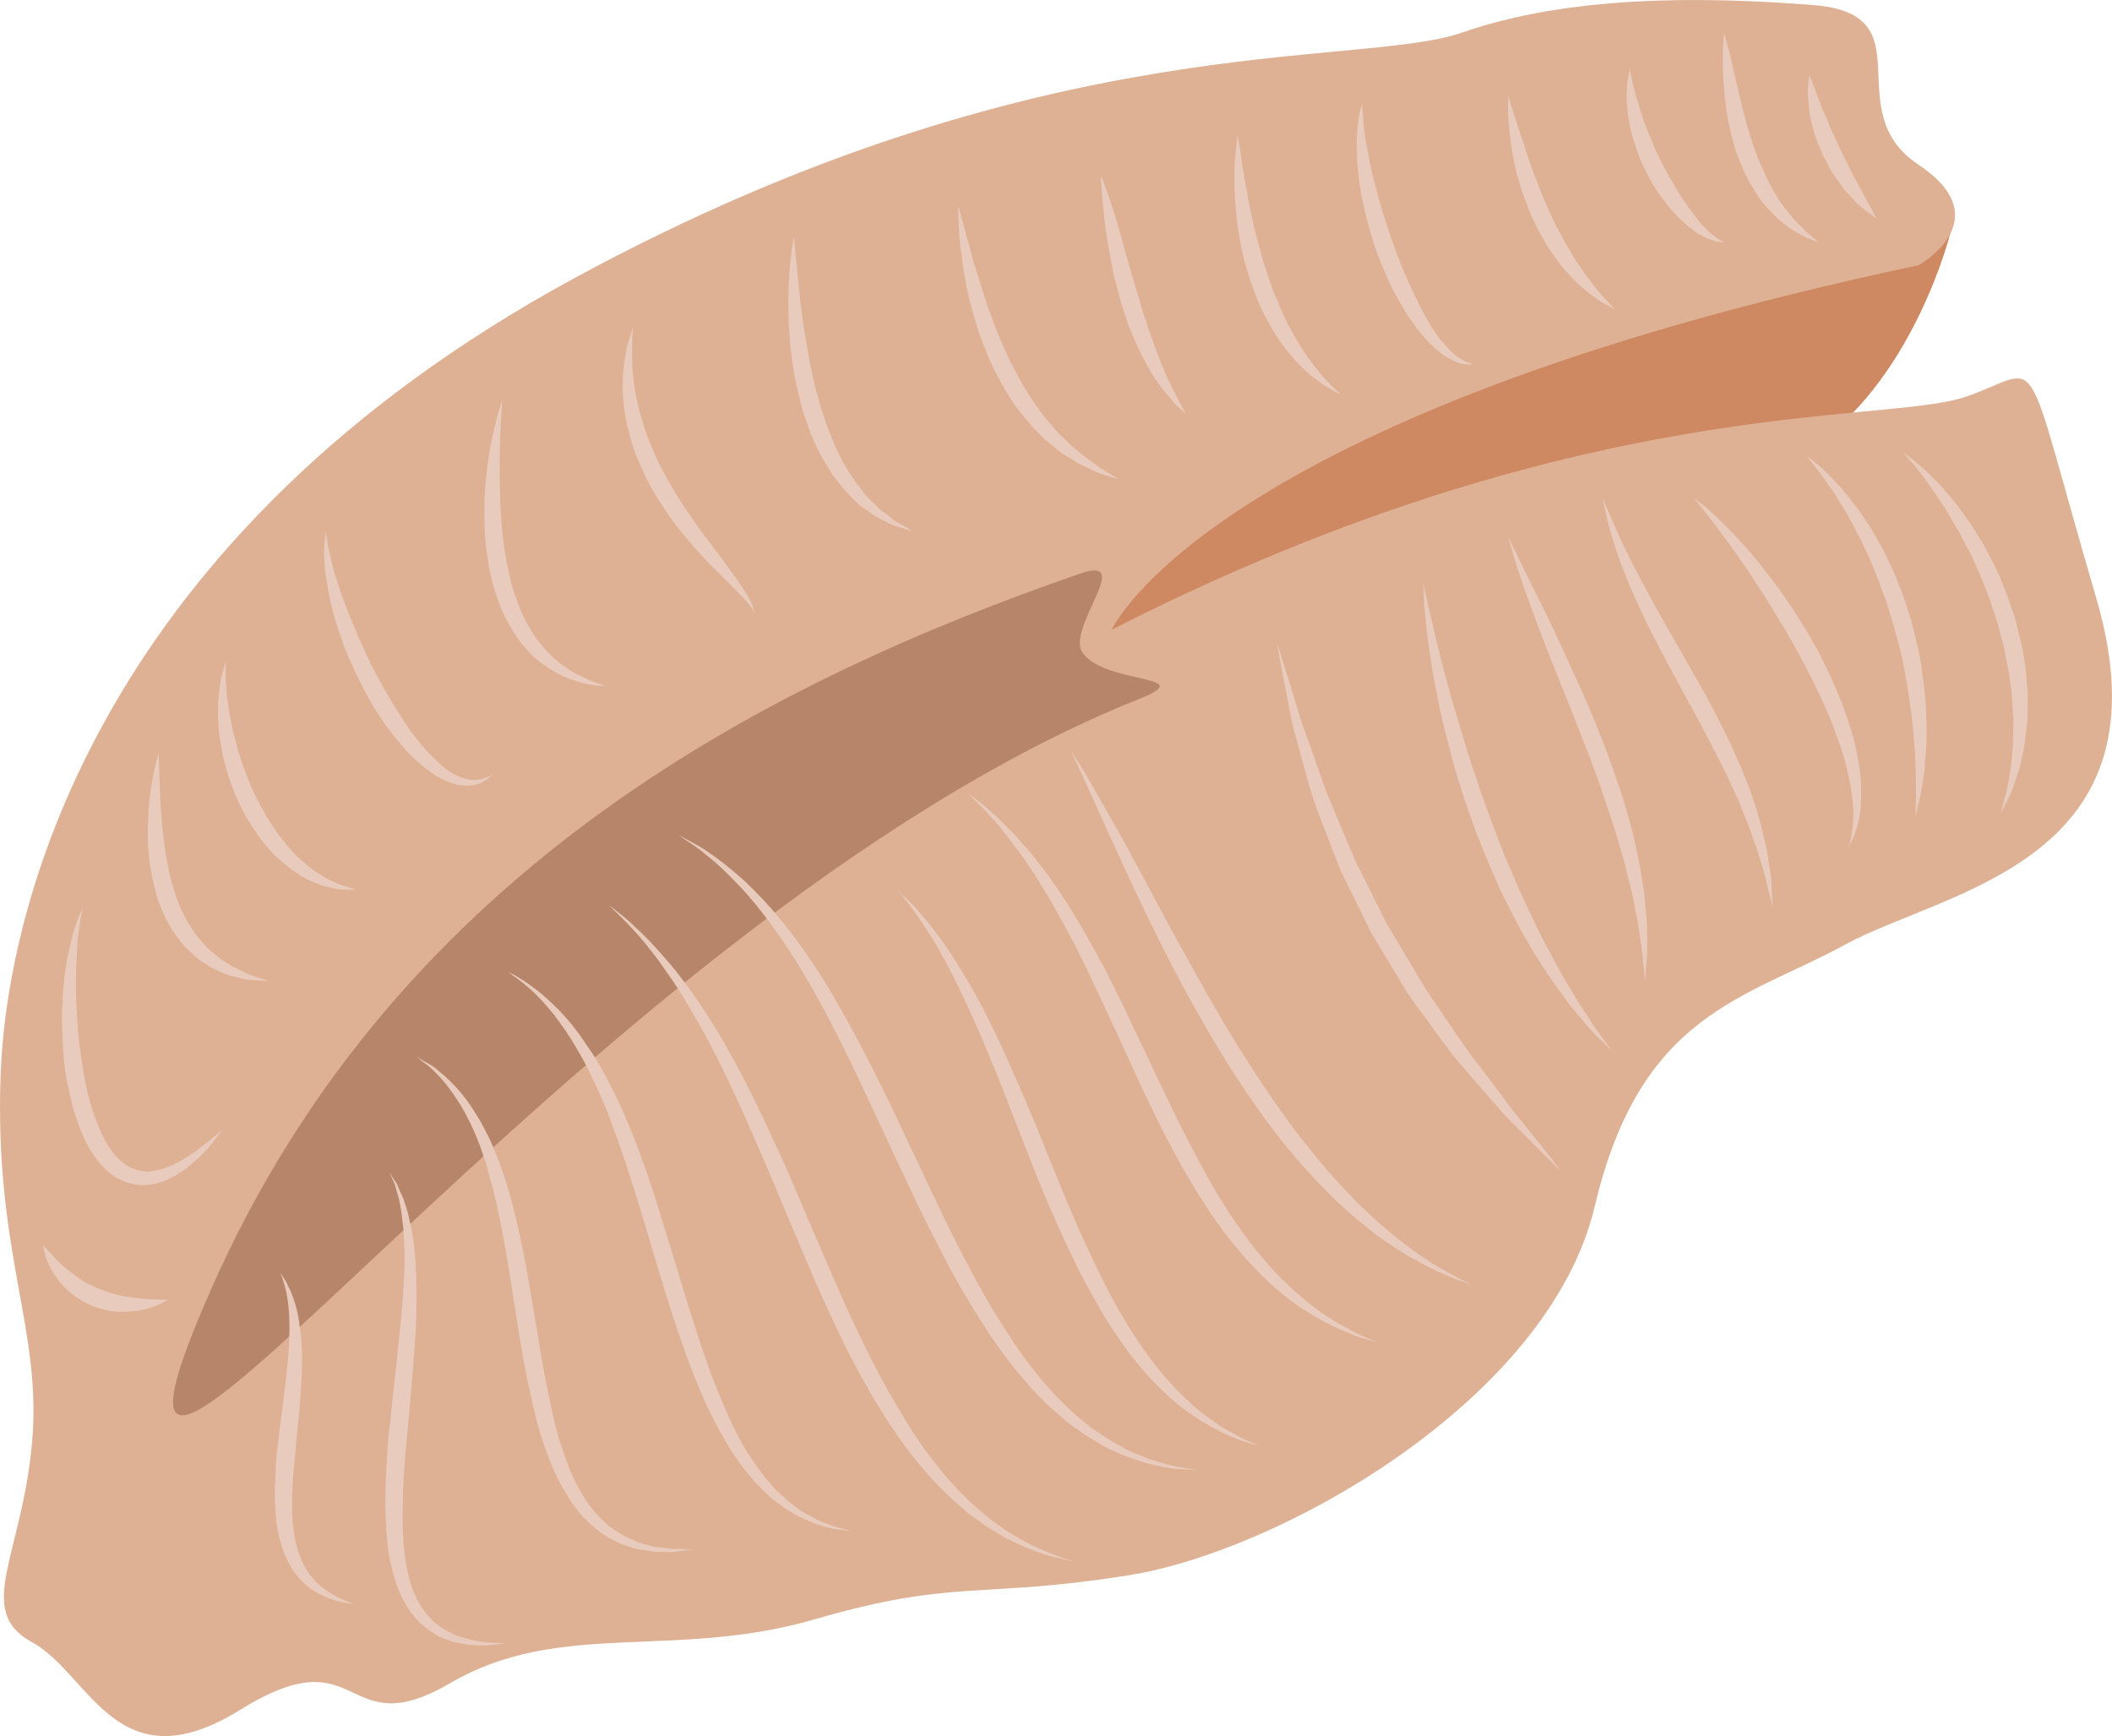 <?xml version="1.0" encoding="UTF-8" standalone="no"?>
<svg
   xmlns:dc="http://purl.org/dc/elements/1.1/"
   xmlns:cc="http://creativecommons.org/ns#"
   xmlns:rdf="http://www.w3.org/1999/02/22-rdf-syntax-ns#"
   xmlns:svg="http://www.w3.org/2000/svg"
   xmlns="http://www.w3.org/2000/svg"
   id="svg78"
   viewBox="0 0 5504.556 4524.933"
   style="clip-rule:evenodd;fill-rule:evenodd;image-rendering:optimizeQuality;shape-rendering:geometricPrecision;text-rendering:geometricPrecision"
   version="1.1"
   height="45.249mm"
   width="55.046mm"
   xml:space="preserve">
 <defs
   id="defs4">
  <style
   id="style2"
   type="text/css">
   <![CDATA[
    .fil2 {fill:#B78569;fill-rule:nonzero}
    .fil0 {fill:#CE8963;fill-rule:nonzero}
    .fil1 {fill:#DEB194;fill-rule:nonzero}
    .fil3 {fill:#E8CBBC;fill-rule:nonzero}
   ]]>
  </style>
 </defs>
 <g
   transform="translate(-7447.579,-13211.629)"
   id="Vrstva_x0020_1">
  <path
   style="fill:#ce8963;fill-rule:nonzero"
   id="path7"
   d="m 12531,13819 c 0,0 -91,365 -344,547 l -1688,666 c 0,0 -289,-96 -299,-119 -10,-24 164,-488 164,-488 l 793,-487 c 0,0 554,-119 586,-119 32,0 650,-55 650,-55 z"
   class="fil0" />
  <path
   style="fill:#deb194;fill-rule:nonzero"
   id="path9"
   d="m 10345,14853 c 0,0 249,-558 2103,-950 0,0 214,-119 0,-262 -214,-142 24,-392 -273,-416 -297,-24 -642,-24 -915,71 -274,96 -1094,-23 -2318,642 -1224,666 -1477,1614 -1493,2079 -16,464 109,661 82,955 -26,294 -151,438 0,520 152,83 221,376 543,176 322,-200 263,97 548,-70 285,-166 582,-59 950,-166 369,-107 428,-52 820,-115 392,-63 1093,-457 1212,-961 119,-505 392,-540 654,-683 261,-142 855,-214 653,-903 -202,-689 -130,-594 -344,-523 -214,71 -1010,-12 -2222,606 z"
   class="fil1" />
  <path
   style="fill:#b78569;fill-rule:nonzero"
   id="path11"
   d="m 10262,14707 c -777,269 -1775,752 -2266,1869 -491,1117 958,-961 2424,-1544 154,-62 -92,-36 -151,-119 -44,-63 139,-257 -7,-206 z"
   class="fil2" />
  <path
   style="fill:#e8cbbc;fill-rule:nonzero"
   id="path13"
   d="m 11624,14509 c 0,0 7,16 20,46 6,15 14,32 23,52 9,20 20,43 32,67 12,24 26,50 41,78 14,27 31,55 47,85 34,59 70,122 106,186 17,32 34,64 50,97 17,32 30,65 44,96 13,33 26,64 35,94 4,15 9,30 13,44 4,15 7,29 10,42 8,27 11,52 14,74 2,11 3,22 5,31 0,10 1,19 1,27 2,32 3,50 3,50 0,0 -4,-18 -12,-49 -2,-7 -4,-16 -6,-25 -2,-9 -5,-19 -8,-30 -7,-21 -13,-45 -23,-70 -4,-13 -9,-26 -14,-40 -5,-13 -11,-27 -17,-42 -10,-29 -26,-58 -39,-88 -30,-61 -63,-125 -98,-188 -17,-32 -35,-64 -52,-96 -17,-31 -33,-63 -49,-93 -15,-31 -30,-61 -42,-90 -6,-14 -13,-28 -18,-42 -6,-14 -11,-27 -16,-40 -10,-26 -18,-50 -24,-72 -7,-21 -12,-40 -15,-55 -7,-31 -11,-49 -11,-49 z"
   class="fil3" />
  <path
   style="fill:#e8cbbc;fill-rule:nonzero"
   id="path15"
   d="m 11862,14509 c 0,0 3,2 9,7 6,5 15,11 26,21 21,19 51,47 84,83 34,36 70,81 106,131 17,25 36,51 53,79 17,27 33,55 49,84 30,59 57,119 76,178 10,30 18,59 23,87 6,28 9,55 10,80 1,25 0,48 -2,68 -3,20 -7,38 -12,51 -4,14 -9,24 -13,31 -3,7 -5,11 -5,11 0,0 1,-4 3,-12 1,-3 2,-8 3,-13 1,-6 2,-12 3,-19 2,-14 3,-30 3,-50 -1,-19 -3,-41 -7,-64 -4,-23 -10,-49 -17,-75 -8,-26 -18,-53 -28,-81 -10,-28 -24,-56 -36,-84 -14,-29 -28,-57 -43,-85 -30,-57 -63,-112 -95,-163 -16,-25 -32,-50 -47,-73 -16,-23 -31,-44 -45,-64 -28,-39 -53,-71 -70,-93 -18,-23 -28,-35 -28,-35 z"
   class="fil3" />
  <path
   style="fill:#e8cbbc;fill-rule:nonzero"
   id="path17"
   d="m 12155,14398 c 0,0 12,10 34,28 11,9 23,21 36,35 7,8 14,15 22,23 7,9 14,18 22,27 7,10 16,20 23,30 8,11 15,23 23,34 16,23 29,49 44,76 13,28 28,56 38,86 13,30 22,61 32,92 8,31 16,63 22,94 6,31 9,63 13,93 3,30 4,60 5,88 0,27 0,54 -3,78 -1,12 -2,23 -2,34 -2,11 -3,22 -5,31 -3,20 -5,37 -9,51 -6,27 -10,42 -10,42 0,0 0,-16 1,-44 1,-13 0,-30 0,-50 0,-19 -1,-41 -2,-64 -1,-24 -4,-50 -6,-77 -2,-26 -7,-55 -11,-84 -4,-29 -10,-59 -16,-89 -6,-30 -15,-60 -23,-90 -9,-30 -17,-60 -29,-89 -10,-29 -21,-57 -33,-84 -6,-13 -12,-26 -18,-39 -6,-13 -12,-25 -19,-37 -13,-24 -24,-46 -37,-66 -7,-10 -13,-20 -18,-29 -6,-9 -12,-17 -18,-25 -10,-16 -20,-30 -29,-40 -17,-22 -27,-35 -27,-35 z"
   class="fil3" />
  <path
   style="fill:#e8cbbc;fill-rule:nonzero"
   id="path19"
   d="m 12408,14390 c 0,0 13,10 35,28 11,9 24,20 38,35 7,7 15,14 23,22 7,9 15,18 23,27 16,18 32,40 48,63 17,23 32,49 48,76 13,27 30,55 41,85 13,30 23,62 34,93 5,16 8,32 12,48 5,16 8,32 11,48 2,17 6,32 7,48 1,16 2,32 4,48 1,15 0,30 0,45 0,15 1,30 -2,44 -2,28 -5,55 -11,79 -3,12 -5,24 -8,35 -3,11 -7,21 -10,30 -6,19 -12,36 -19,49 -13,25 -20,40 -20,40 0,0 4,-16 11,-44 5,-13 7,-30 11,-49 1,-10 3,-20 5,-31 1,-10 2,-22 3,-34 3,-23 2,-49 3,-76 1,-14 -1,-28 -2,-42 -1,-14 -1,-29 -3,-43 -2,-15 -4,-30 -6,-45 -2,-15 -6,-30 -9,-45 -2,-15 -5,-31 -10,-46 -4,-15 -8,-30 -12,-45 -10,-30 -19,-61 -31,-89 -11,-29 -24,-57 -36,-84 -7,-14 -14,-26 -21,-39 -6,-13 -12,-25 -20,-37 -14,-23 -26,-46 -40,-66 -7,-10 -13,-19 -19,-28 -6,-9 -13,-17 -18,-25 -12,-16 -22,-30 -31,-41 -19,-21 -29,-34 -29,-34 z"
   class="fil3" />
  <path
   style="fill:#e8cbbc;fill-rule:nonzero"
   id="path21"
   d="m 11379,14612 c 0,0 8,17 23,47 15,30 35,73 61,124 25,51 54,111 83,177 15,32 31,66 45,101 15,34 29,70 43,106 13,36 26,72 38,108 12,36 21,72 31,107 8,35 16,69 21,102 6,33 11,64 12,92 2,15 3,29 4,42 0,13 0,25 1,37 0,24 0,44 -2,61 -2,33 -4,52 -4,52 0,0 -2,-19 -5,-52 -1,-17 -4,-37 -8,-59 -1,-12 -3,-24 -5,-37 -2,-12 -5,-26 -8,-40 -4,-28 -12,-57 -20,-89 -7,-31 -17,-64 -27,-98 -10,-34 -22,-68 -34,-104 -11,-35 -25,-70 -38,-106 -14,-35 -27,-70 -41,-105 -14,-35 -28,-69 -41,-102 -27,-66 -51,-129 -70,-182 -20,-54 -35,-100 -45,-132 -9,-32 -14,-50 -14,-50 z"
   class="fil3" />
  <path
   style="fill:#e8cbbc;fill-rule:nonzero"
   id="path23"
   d="m 11157,14730 c 0,0 4,21 12,57 4,17 10,39 15,64 6,24 13,52 20,82 8,30 17,63 26,97 10,34 21,70 32,107 11,38 24,76 37,114 12,39 27,77 41,116 15,39 29,77 46,114 8,19 16,38 24,56 8,18 17,36 25,53 16,35 33,69 50,100 17,31 32,61 48,87 16,27 31,52 45,72 14,21 25,40 37,55 21,29 33,46 33,46 0,0 -15,-14 -41,-40 -13,-13 -27,-30 -44,-50 -8,-10 -17,-20 -26,-31 -8,-12 -17,-24 -26,-37 -20,-25 -38,-54 -57,-84 -19,-31 -39,-64 -57,-99 -18,-35 -37,-71 -53,-109 -17,-38 -32,-77 -48,-116 -14,-40 -29,-79 -41,-119 -13,-39 -23,-78 -33,-116 -10,-38 -19,-75 -26,-111 -7,-35 -14,-68 -18,-99 -5,-31 -9,-60 -12,-85 -3,-26 -5,-48 -6,-66 -2,-37 -3,-58 -3,-58 z"
   class="fil3" />
  <path
   style="fill:#e8cbbc;fill-rule:nonzero"
   id="path25"
   d="m 10776,14889 c 0,0 8,23 21,65 7,21 14,46 23,75 9,29 18,62 31,96 13,35 26,73 40,113 13,40 32,80 49,123 9,21 18,43 27,64 5,11 10,22 14,33 6,11 11,22 17,33 21,43 43,86 65,130 25,42 50,85 75,126 23,42 52,81 77,119 27,38 50,76 77,109 26,34 50,66 72,95 21,31 43,56 62,80 19,23 35,44 49,61 27,34 42,54 42,54 0,0 -18,-17 -49,-48 -15,-15 -34,-34 -55,-55 -21,-22 -47,-45 -70,-74 -25,-28 -51,-59 -79,-91 -29,-32 -55,-69 -83,-107 -13,-19 -27,-38 -42,-57 -7,-10 -14,-20 -21,-30 -6,-10 -13,-21 -19,-31 -25,-42 -51,-85 -77,-128 -22,-45 -44,-90 -66,-134 -5,-11 -11,-22 -16,-33 -4,-11 -9,-23 -13,-34 -9,-23 -17,-45 -26,-67 -17,-43 -33,-86 -44,-127 -12,-42 -22,-81 -32,-117 -11,-36 -16,-69 -22,-99 -6,-30 -11,-56 -15,-77 -8,-43 -12,-67 -12,-67 z"
   class="fil3" />
  <path
   style="fill:#e8cbbc;fill-rule:nonzero"
   id="path27"
   d="m 10238,15166 c 0,0 3,6 10,17 7,11 18,27 30,48 24,43 60,103 100,176 39,73 86,159 135,251 25,45 52,92 78,140 27,47 55,95 84,142 29,46 59,93 90,137 31,45 62,88 95,128 32,41 65,78 97,112 16,17 32,34 49,49 16,16 32,30 47,43 63,54 120,93 163,116 21,12 38,21 50,27 11,5 18,9 18,9 0,0 -7,-3 -19,-7 -13,-5 -31,-10 -53,-21 -23,-9 -49,-23 -79,-39 -30,-17 -63,-38 -97,-63 -34,-26 -69,-55 -104,-88 -35,-34 -71,-71 -105,-111 -69,-80 -133,-173 -192,-268 -58,-95 -112,-193 -159,-287 -47,-93 -88,-182 -123,-258 -34,-76 -63,-139 -83,-183 -21,-45 -32,-70 -32,-70 z"
   class="fil3" />
  <path
   style="fill:#e8cbbc;fill-rule:nonzero"
   id="path29"
   d="m 9968,15277 c 0,0 6,4 17,13 10,8 26,19 45,37 19,16 40,38 65,63 11,14 24,28 37,42 12,16 25,32 38,49 26,35 53,74 78,116 26,43 51,88 77,136 24,48 50,98 73,149 24,50 49,102 73,154 25,51 49,103 75,152 26,50 51,98 79,143 27,46 57,88 86,126 15,19 30,37 45,54 15,17 30,33 46,47 14,16 31,27 45,41 15,12 30,22 43,33 29,19 54,35 77,46 22,12 40,19 52,25 12,5 19,8 19,8 0,0 -7,-2 -20,-6 -13,-4 -32,-8 -55,-19 -24,-9 -51,-22 -82,-39 -15,-10 -32,-19 -48,-30 -16,-12 -33,-24 -50,-38 -33,-28 -67,-62 -100,-100 -32,-38 -64,-79 -93,-125 -30,-46 -59,-94 -85,-144 -27,-50 -52,-102 -77,-154 -48,-104 -95,-208 -141,-304 -23,-48 -46,-94 -70,-137 -23,-43 -47,-82 -69,-118 -12,-18 -23,-35 -34,-51 -12,-15 -23,-30 -33,-44 -21,-27 -40,-51 -58,-69 -16,-18 -31,-32 -40,-41 -10,-10 -15,-15 -15,-15 z"
   class="fil3" />
  <path
   style="fill:#e8cbbc;fill-rule:nonzero"
   id="path31"
   d="m 9786,15531 c 0,0 5,4 14,14 10,9 24,21 40,40 16,18 35,41 55,68 20,28 42,60 63,96 22,36 44,75 65,118 22,43 43,89 64,137 21,47 42,97 63,147 20,51 41,102 62,153 42,102 87,202 135,293 25,45 50,87 77,126 27,38 54,73 82,102 14,16 28,29 42,41 13,14 27,24 40,34 27,20 51,37 73,47 20,13 38,20 50,25 12,6 18,8 18,8 0,0 -7,-2 -19,-5 -13,-4 -31,-9 -53,-19 -23,-9 -50,-23 -79,-41 -29,-18 -61,-41 -91,-70 -32,-28 -62,-63 -92,-101 -29,-39 -58,-81 -84,-127 -26,-45 -52,-93 -75,-143 -24,-50 -46,-101 -68,-152 -42,-103 -81,-206 -119,-302 -20,-48 -38,-94 -58,-138 -19,-43 -38,-83 -56,-120 -19,-37 -37,-70 -54,-99 -18,-28 -34,-53 -48,-72 -14,-20 -26,-35 -34,-45 -9,-10 -13,-15 -13,-15 z"
   class="fil3" />
  <path
   style="fill:#e8cbbc;fill-rule:nonzero"
   id="path33"
   d="m 7663,15578 c 0,0 -1,4 -2,12 -2,7 -4,18 -6,32 -2,14 -4,31 -6,50 -1,20 -2,42 -3,66 -1,24 -1,50 0,77 1,28 3,56 5,86 3,30 7,60 12,91 4,31 11,61 19,92 9,30 19,59 32,86 13,26 29,51 49,68 19,17 42,26 66,27 12,1 24,-3 36,-5 11,-4 22,-7 33,-12 21,-10 39,-22 55,-32 15,-12 29,-22 40,-31 22,-18 34,-29 34,-29 0,0 -9,13 -27,36 -9,11 -21,24 -35,38 -8,7 -16,14 -25,21 -8,8 -19,14 -29,21 -11,7 -24,12 -36,18 -14,5 -29,10 -45,10 -31,3 -67,-8 -94,-29 -27,-22 -48,-50 -63,-80 -15,-31 -27,-63 -36,-95 -8,-32 -15,-65 -20,-97 -4,-33 -6,-65 -7,-95 -2,-31 -1,-61 1,-89 1,-29 4,-55 8,-80 3,-24 8,-46 13,-66 4,-19 9,-36 14,-49 4,-14 9,-24 12,-31 3,-7 5,-11 5,-11 z"
   class="fil3" />
  <path
   style="fill:#e8cbbc;fill-rule:nonzero"
   id="path35"
   d="m 7861,15174 c 0,0 1,12 1,32 1,21 2,50 3,84 1,18 2,36 4,56 1,19 4,40 6,61 3,21 6,43 11,64 2,11 4,22 7,32 l 9,32 c 3,11 8,21 11,31 l 6,15 8,15 7,14 c 2,5 5,9 8,14 6,8 11,17 17,25 14,15 25,32 40,43 7,6 14,12 21,17 7,5 15,10 22,14 6,5 13,9 20,12 7,3 14,7 20,10 13,6 24,9 34,13 19,6 30,10 30,10 0,0 -11,0 -32,-1 -10,-1 -23,-1 -37,-5 -14,-4 -31,-6 -48,-14 -8,-4 -17,-8 -26,-12 -9,-4 -17,-11 -26,-16 -18,-11 -34,-28 -51,-44 -14,-19 -30,-37 -40,-59 l -9,-16 -7,-17 c -4,-11 -10,-23 -13,-34 l -9,-35 c -3,-12 -5,-24 -7,-36 -3,-11 -4,-23 -5,-34 -1,-12 -2,-23 -3,-35 0,-22 -1,-43 1,-64 0,-10 1,-20 1,-29 1,-10 2,-19 3,-28 2,-17 5,-33 7,-47 3,-15 5,-27 8,-37 5,-20 8,-31 8,-31 z"
   class="fil3" />
  <path
   style="fill:#e8cbbc;fill-rule:nonzero"
   id="path37"
   d="m 8035,14936 c 0,0 1,12 1,33 -1,11 1,23 2,37 0,7 1,15 1,23 2,7 3,16 4,24 2,17 6,36 10,55 3,20 11,39 15,60 7,20 13,42 22,63 4,10 8,21 12,31 l 15,31 c 5,10 10,20 16,30 6,10 10,20 17,29 6,9 12,18 18,27 6,10 13,17 20,26 12,17 27,30 40,45 8,6 15,12 22,18 7,6 14,12 21,16 14,9 27,18 40,23 13,6 24,12 34,14 19,6 31,10 31,10 0,0 -12,0 -33,-1 -11,1 -23,-2 -38,-6 -15,-2 -30,-9 -47,-16 -18,-7 -34,-19 -52,-31 -16,-14 -35,-27 -50,-44 -16,-17 -31,-36 -44,-56 -8,-10 -13,-21 -20,-31 -6,-11 -12,-21 -17,-32 l -16,-34 c -4,-11 -8,-22 -12,-34 l -6,-17 -5,-17 c -3,-11 -5,-22 -8,-33 -4,-23 -9,-45 -10,-65 -2,-21 -3,-41 -2,-59 0,-9 0,-18 1,-26 1,-8 2,-16 3,-24 2,-14 3,-27 7,-37 5,-20 8,-32 8,-32 z"
   class="fil3" />
  <path
   style="fill:#e8cbbc;fill-rule:nonzero"
   id="path39"
   d="m 8297,14596 c 0,0 0,3 1,9 1,7 2,16 4,28 2,11 6,25 9,41 4,15 9,33 15,52 12,38 28,82 48,127 9,23 20,46 31,70 11,24 23,47 36,70 13,23 26,46 40,68 14,22 27,43 42,63 15,19 30,38 45,54 16,15 31,31 46,41 16,11 31,19 46,22 14,5 28,4 39,2 11,-3 20,-5 25,-9 5,-3 8,-4 8,-4 0,0 -2,2 -7,6 -4,5 -12,10 -23,16 -12,5 -27,9 -45,7 -18,0 -37,-7 -57,-17 -19,-9 -38,-23 -56,-38 -19,-16 -37,-34 -53,-54 -17,-20 -34,-41 -49,-64 -15,-22 -29,-46 -42,-70 -13,-24 -25,-49 -36,-74 -12,-24 -21,-49 -29,-74 -9,-24 -16,-48 -22,-71 -6,-22 -10,-44 -13,-65 -4,-20 -6,-39 -7,-56 -1,-16 -1,-31 0,-43 0,-12 2,-21 3,-28 0,-6 1,-9 1,-9 z"
   class="fil3" />
  <path
   style="fill:#e8cbbc;fill-rule:nonzero"
   id="path41"
   d="m 8756,14255 c 0,0 0,14 -2,38 -1,25 -3,59 -4,100 0,21 0,43 0,67 0,23 1,48 2,73 3,51 7,105 19,157 5,26 11,52 20,76 9,25 18,49 30,70 12,21 24,42 39,58 14,18 30,32 45,45 16,12 31,22 46,30 7,3 14,7 21,10 6,3 12,6 18,8 11,5 20,7 26,9 6,3 10,4 10,4 0,0 -4,-1 -10,-1 -7,-1 -17,0 -29,-3 -6,-1 -13,-2 -20,-4 -7,-2 -15,-4 -23,-7 -17,-5 -35,-13 -54,-24 -18,-11 -38,-24 -56,-42 -18,-18 -35,-38 -49,-62 -30,-46 -49,-102 -61,-157 -6,-28 -9,-57 -12,-85 -2,-27 -2,-55 -2,-81 1,-53 6,-102 13,-143 7,-42 16,-76 22,-99 7,-24 11,-37 11,-37 z"
   class="fil3" />
  <path
   style="fill:#e8cbbc;fill-rule:nonzero"
   id="path43"
   d="m 9097,14065 c 0,0 0,13 -2,36 0,12 0,26 0,42 0,15 1,33 3,52 2,19 5,40 10,62 4,21 11,43 18,66 3,11 8,23 12,34 5,11 9,23 14,34 10,23 22,46 34,68 13,23 26,45 40,66 14,21 28,42 42,62 29,39 57,75 80,107 24,32 43,60 54,81 5,10 8,19 10,25 1,6 2,10 2,10 0,0 -2,-3 -4,-9 -4,-5 -9,-12 -16,-21 -15,-17 -39,-40 -66,-68 -29,-28 -61,-61 -93,-100 -16,-19 -32,-39 -47,-61 -15,-22 -30,-45 -43,-68 -13,-24 -25,-49 -35,-74 -11,-24 -18,-50 -24,-74 -7,-25 -11,-50 -13,-73 -3,-23 -3,-46 -2,-66 1,-20 3,-39 6,-55 2,-16 6,-30 9,-41 7,-22 11,-35 11,-35 z"
   class="fil3" />
  <path
   style="fill:#e8cbbc;fill-rule:nonzero"
   id="path45"
   d="m 9517,13827 c 0,0 1,14 3,38 3,25 6,59 10,100 2,20 5,42 8,66 2,23 7,47 11,73 4,25 9,51 14,77 3,13 6,26 9,39 l 11,39 c 3,13 7,26 12,38 4,13 8,26 13,38 5,12 10,24 15,36 4,12 11,23 16,34 11,23 25,42 37,61 7,9 14,18 20,26 4,5 7,9 10,13 4,4 7,7 11,11 7,7 14,13 20,20 7,7 14,11 21,16 13,10 24,20 35,25 21,11 33,19 33,19 0,0 -13,-4 -37,-11 -12,-3 -26,-9 -41,-18 -8,-4 -16,-7 -24,-13 -8,-6 -17,-12 -25,-18 -5,-3 -9,-7 -14,-10 -4,-4 -8,-8 -12,-12 -8,-8 -16,-17 -25,-26 -15,-19 -33,-39 -45,-63 -15,-22 -27,-47 -38,-73 -6,-13 -10,-27 -15,-40 -5,-13 -9,-27 -13,-40 -3,-14 -7,-28 -10,-41 -3,-14 -6,-28 -9,-41 -5,-28 -8,-55 -11,-81 -2,-26 -4,-51 -4,-75 -1,-25 -1,-47 0,-68 0,-21 2,-40 3,-57 2,-17 3,-32 5,-44 3,-24 6,-38 6,-38 z"
   class="fil3" />
  <path
   style="fill:#e8cbbc;fill-rule:nonzero"
   id="path47"
   d="m 9945,13748 c 0,0 4,13 10,36 6,23 15,56 26,95 5,20 12,41 19,63 6,22 15,45 22,69 9,23 17,48 27,72 10,24 21,48 32,72 13,23 24,47 38,69 13,22 28,43 42,63 8,10 16,19 23,28 8,9 15,18 23,26 8,8 16,16 24,23 7,8 15,14 23,21 15,13 30,24 43,33 7,5 13,10 19,14 6,3 11,7 16,10 21,12 32,19 32,19 0,0 -13,-4 -36,-11 -5,-2 -12,-4 -19,-6 -6,-3 -13,-7 -21,-10 -8,-4 -16,-8 -25,-12 -8,-4 -16,-10 -25,-15 -9,-6 -19,-11 -28,-18 -9,-7 -18,-15 -27,-22 -10,-8 -18,-16 -27,-25 -9,-9 -19,-19 -27,-29 -17,-20 -35,-41 -49,-65 -15,-22 -28,-48 -41,-72 -12,-26 -23,-51 -32,-77 -11,-25 -17,-51 -25,-76 -6,-25 -13,-49 -17,-73 -4,-23 -8,-45 -10,-65 -4,-21 -5,-39 -7,-56 -1,-17 -2,-31 -2,-43 -1,-24 -1,-38 -1,-38 z"
   class="fil3" />
  <path
   style="fill:#e8cbbc;fill-rule:nonzero"
   id="path49"
   d="m 10317,13669 c 0,0 16,39 35,99 9,30 19,65 29,102 11,37 22,77 34,116 6,20 11,40 18,58 6,20 12,38 19,56 13,36 26,69 38,97 7,14 13,27 19,38 6,11 10,21 15,29 9,16 14,25 14,25 0,0 -8,-6 -22,-19 -7,-6 -14,-15 -22,-25 -9,-9 -18,-21 -27,-34 -10,-13 -19,-28 -28,-44 -9,-16 -18,-33 -26,-51 -8,-18 -17,-37 -24,-56 -7,-20 -13,-40 -20,-60 -5,-21 -11,-41 -16,-61 -5,-20 -8,-40 -12,-59 -7,-39 -13,-75 -16,-107 -7,-62 -8,-104 -8,-104 z"
   class="fil3" />
  <path
   style="fill:#e8cbbc;fill-rule:nonzero"
   id="path51"
   d="m 10673,13566 c 0,0 3,12 6,32 3,21 7,50 13,84 3,18 7,36 10,56 4,20 9,40 13,61 5,21 11,43 17,65 5,22 13,44 20,65 7,22 14,44 24,64 4,11 8,21 13,31 4,10 9,20 14,30 4,9 10,18 15,27 5,9 9,18 15,26 10,17 20,33 31,46 5,7 10,14 15,20 5,6 10,12 14,17 10,11 18,20 25,27 15,14 24,23 24,23 0,0 -11,-5 -29,-16 -10,-4 -20,-12 -32,-21 -6,-4 -12,-9 -19,-14 -6,-5 -12,-11 -19,-18 -14,-12 -26,-27 -39,-43 -14,-16 -26,-35 -38,-54 -11,-20 -23,-40 -33,-62 -10,-22 -18,-45 -26,-67 -7,-24 -15,-47 -20,-70 -6,-23 -9,-46 -13,-68 -6,-45 -9,-86 -9,-122 0,-18 0,-35 1,-49 1,-15 2,-27 3,-38 3,-20 4,-32 4,-32 z"
   class="fil3" />
  <path
   style="fill:#e8cbbc;fill-rule:nonzero"
   id="path53"
   d="m 10998,13479 c 0,0 0,12 2,34 0,10 2,23 3,38 2,15 5,31 8,49 6,36 16,77 28,121 5,22 13,44 20,67 7,23 14,46 23,68 8,23 17,45 26,67 10,22 19,43 29,63 19,41 40,77 61,106 11,14 22,26 32,36 11,10 21,18 30,22 4,3 9,4 13,6 3,1 7,2 10,3 5,1 8,1 8,1 0,0 -3,0 -8,1 -3,1 -7,1 -11,0 -5,0 -10,0 -15,-2 -12,-2 -24,-8 -38,-16 -13,-8 -27,-19 -41,-33 -14,-13 -27,-29 -41,-47 -12,-17 -26,-36 -37,-57 -12,-20 -24,-42 -34,-64 -10,-23 -20,-46 -29,-70 -8,-23 -16,-47 -22,-71 -7,-24 -12,-47 -17,-70 -5,-23 -8,-46 -10,-68 -3,-21 -4,-41 -4,-60 -1,-19 0,-36 1,-52 2,-15 3,-28 5,-39 2,-11 5,-19 6,-25 2,-5 2,-8 2,-8 z"
   class="fil3" />
  <path
   style="fill:#e8cbbc;fill-rule:nonzero"
   id="path55"
   d="m 11379,13463 c 0,0 3,9 8,26 6,17 13,41 22,69 5,14 10,29 15,45 5,17 12,33 17,50 13,35 27,71 43,106 8,18 16,36 25,52 9,17 18,34 27,49 9,15 18,31 28,44 9,14 18,27 27,38 9,12 17,23 25,32 8,9 15,17 21,23 12,13 19,20 19,20 0,0 -9,-4 -25,-13 -8,-4 -17,-10 -27,-17 -5,-4 -10,-7 -16,-12 -5,-4 -11,-9 -17,-14 -12,-10 -23,-22 -35,-35 -12,-13 -24,-27 -35,-43 -11,-16 -23,-32 -32,-50 -11,-17 -19,-36 -28,-54 -8,-19 -16,-38 -22,-57 -8,-19 -12,-38 -18,-56 -9,-37 -15,-72 -18,-102 -4,-30 -5,-56 -5,-73 0,-18 1,-28 1,-28 z"
   class="fil3" />
  <path
   style="fill:#e8cbbc;fill-rule:nonzero"
   id="path57"
   d="m 11695,13392 c 0,0 2,8 5,23 2,7 3,16 6,26 3,10 5,21 9,33 4,11 7,24 12,38 4,13 9,27 15,41 3,7 6,15 9,22 3,7 6,14 9,22 6,14 14,29 21,44 8,14 15,28 24,42 4,7 8,14 11,21 5,6 9,13 13,20 8,12 17,24 25,36 9,10 16,22 24,31 8,9 16,17 23,24 7,7 14,11 20,16 6,5 11,7 15,9 3,2 5,3 5,3 0,0 -2,0 -6,0 -4,-1 -11,-1 -18,-3 -7,-3 -17,-5 -26,-10 -5,-3 -10,-5 -15,-8 -6,-3 -11,-7 -16,-11 -11,-8 -22,-17 -33,-28 -10,-11 -22,-22 -32,-35 -10,-13 -21,-26 -30,-41 -10,-14 -17,-30 -26,-45 -7,-16 -16,-31 -21,-48 -7,-16 -11,-32 -16,-48 -5,-15 -7,-31 -10,-46 -3,-15 -3,-29 -4,-42 -2,-13 0,-26 0,-36 0,-11 2,-20 3,-27 3,-15 4,-23 4,-23 z"
   class="fil3" />
  <path
   style="fill:#e8cbbc;fill-rule:nonzero"
   id="path59"
   d="m 11941,13297 c 0,0 3,9 7,26 5,17 11,40 17,69 3,14 7,30 11,46 3,16 8,33 12,51 4,17 9,35 14,53 5,18 11,36 17,54 7,18 12,36 21,52 7,17 15,33 23,49 4,8 9,15 13,22 4,7 8,15 13,21 10,13 19,25 28,36 9,11 18,20 27,28 4,5 8,8 11,12 4,3 8,6 11,9 13,11 21,18 21,18 0,0 -10,-3 -26,-10 -4,-1 -8,-3 -13,-6 -5,-2 -10,-5 -15,-8 -6,-3 -11,-7 -17,-10 -6,-4 -11,-9 -18,-13 -5,-5 -12,-10 -18,-15 -6,-6 -12,-13 -18,-19 -13,-12 -24,-27 -35,-43 -10,-16 -21,-33 -29,-51 -9,-18 -16,-37 -24,-56 -6,-20 -12,-39 -16,-58 -5,-19 -8,-39 -11,-57 -5,-37 -8,-72 -9,-101 -1,-30 0,-55 1,-72 1,-18 2,-27 2,-27 z"
   class="fil3" />
  <path
   style="fill:#e8cbbc;fill-rule:nonzero"
   id="path61"
   d="m 12163,13407 c 0,0 3,7 7,17 2,6 5,13 8,20 2,8 6,16 9,25 4,9 8,19 11,29 4,10 10,20 14,31 4,11 9,23 15,34 5,11 10,23 15,34 12,22 22,46 33,66 6,11 11,22 16,31 6,9 11,19 15,27 9,18 18,31 23,42 5,10 8,17 8,17 0,0 -6,-4 -15,-11 -5,-3 -11,-7 -17,-13 -7,-5 -14,-11 -21,-18 -7,-7 -14,-15 -22,-24 -8,-8 -15,-18 -22,-29 -7,-10 -16,-20 -22,-32 -6,-12 -12,-24 -19,-36 -5,-12 -10,-25 -15,-37 -5,-12 -8,-25 -12,-37 -3,-12 -6,-24 -8,-36 -1,-11 -3,-23 -3,-33 -3,-20 -1,-36 0,-48 1,-12 2,-19 2,-19 z"
   class="fil3" />
  <path
   style="fill:#e8cbbc;fill-rule:nonzero"
   id="path63"
   d="m 9216,15388 c 0,0 7,4 22,12 14,8 36,18 60,36 26,17 55,41 87,69 31,29 65,64 98,105 16,20 34,42 50,65 17,23 33,47 49,72 33,51 64,106 95,164 31,57 61,118 91,179 29,62 59,125 89,188 58,125 119,249 185,359 35,55 68,107 105,152 37,46 75,87 114,119 10,8 20,16 29,24 11,7 20,13 30,20 19,14 39,23 57,34 4,2 9,5 13,7 5,2 10,4 14,6 9,4 18,7 26,10 17,8 33,12 47,16 29,9 53,12 69,15 16,2 24,4 24,4 0,0 -8,-1 -24,-2 -17,-1 -41,-1 -71,-8 -15,-3 -32,-6 -49,-12 -9,-3 -18,-6 -28,-9 -4,-2 -9,-3 -14,-5 -5,-2 -10,-4 -15,-6 -19,-9 -41,-17 -61,-31 -10,-6 -21,-12 -32,-19 -10,-7 -21,-15 -32,-23 -22,-15 -41,-34 -63,-53 -11,-9 -20,-20 -31,-31 -10,-10 -20,-21 -30,-33 -40,-45 -77,-97 -113,-153 -35,-55 -70,-114 -101,-175 -32,-61 -63,-123 -92,-186 -30,-63 -59,-126 -88,-188 -29,-62 -57,-122 -86,-180 -29,-58 -58,-113 -88,-164 -15,-26 -30,-50 -45,-73 -15,-24 -31,-46 -46,-67 -30,-41 -60,-78 -89,-108 -29,-30 -55,-56 -79,-74 -23,-20 -43,-33 -57,-42 -13,-9 -20,-14 -20,-14 z"
   class="fil3" />
  <path
   style="fill:#e8cbbc;fill-rule:nonzero"
   id="path65"
   d="m 9034,15570 c 0,0 6,5 19,15 12,10 31,23 52,45 22,19 47,46 74,77 14,16 28,32 42,51 14,18 29,38 43,59 29,42 59,89 86,140 29,51 57,106 84,163 27,58 55,117 81,178 26,61 52,123 79,185 53,124 108,246 169,355 31,54 62,106 95,152 34,46 68,88 104,122 9,9 18,18 27,26 9,7 18,15 26,22 17,15 36,27 52,39 16,12 34,20 49,29 15,9 30,15 43,21 27,13 49,20 64,25 15,5 23,7 23,7 0,0 -9,-1 -24,-5 -15,-4 -39,-7 -66,-18 -14,-5 -30,-10 -46,-18 -16,-8 -35,-15 -52,-26 -18,-11 -38,-21 -56,-36 -10,-7 -20,-14 -30,-21 -9,-8 -18,-16 -28,-25 -39,-33 -77,-74 -114,-120 -36,-46 -71,-98 -104,-153 -32,-55 -64,-113 -92,-173 -29,-61 -57,-122 -83,-184 -53,-125 -104,-249 -155,-364 -26,-58 -51,-113 -77,-164 -26,-52 -52,-99 -78,-142 -12,-22 -26,-42 -38,-61 -13,-19 -26,-37 -37,-53 -25,-33 -47,-61 -67,-82 -20,-22 -37,-38 -48,-49 -11,-11 -17,-17 -17,-17 z"
   class="fil3" />
  <path
   style="fill:#e8cbbc;fill-rule:nonzero"
   id="path67"
   d="m 8772,15745 c 0,0 6,3 18,9 11,7 28,16 47,31 21,15 43,35 67,59 24,25 49,55 72,91 12,17 25,36 36,56 11,19 22,40 33,62 22,44 42,91 61,140 18,49 37,100 53,153 16,52 33,106 49,159 16,53 32,106 49,159 17,51 33,103 52,150 19,48 38,94 60,136 21,42 46,78 71,111 14,15 25,31 39,43 7,6 14,12 20,18 7,6 14,11 21,16 6,5 13,10 19,14 7,4 13,7 20,11 6,3 12,7 18,10 6,2 12,5 17,7 12,4 22,9 31,11 9,3 17,5 23,6 13,3 19,5 19,5 0,0 -7,-1 -20,-2 -6,-1 -14,-2 -24,-3 -9,-1 -20,-5 -32,-8 -6,-2 -12,-4 -18,-6 -7,-3 -13,-5 -20,-8 -7,-3 -14,-7 -22,-10 -7,-3 -14,-8 -21,-12 -8,-5 -16,-9 -23,-15 -8,-5 -15,-11 -23,-17 -16,-12 -29,-28 -45,-42 -28,-32 -57,-69 -81,-112 -25,-42 -48,-88 -68,-137 -41,-97 -75,-205 -107,-311 -32,-107 -63,-214 -97,-312 -17,-49 -34,-96 -53,-139 -10,-22 -19,-42 -29,-62 -10,-20 -20,-39 -31,-57 -20,-36 -42,-67 -62,-93 -21,-26 -41,-48 -59,-64 -18,-16 -33,-28 -44,-35 -10,-8 -16,-12 -16,-12 z"
   class="fil3" />
  <path
   style="fill:#e8cbbc;fill-rule:nonzero"
   id="path69"
   d="m 8534,15966 c 0,0 6,4 16,10 10,6 26,13 42,28 18,14 37,33 58,57 9,12 20,25 29,40 9,15 20,30 28,47 9,17 19,35 26,54 4,10 8,19 12,29 4,10 7,20 11,31 15,41 27,86 38,132 10,46 21,94 29,143 8,49 17,98 25,148 8,49 16,98 26,146 10,48 19,95 33,139 14,43 29,85 49,121 20,36 43,68 71,91 13,13 28,21 42,30 14,8 29,13 42,20 14,4 28,7 40,11 13,2 25,3 36,4 5,1 10,2 15,2 5,0 9,0 14,0 8,0 15,0 21,1 12,0 18,0 18,0 0,0 -6,1 -18,2 -5,1 -13,2 -21,3 -4,0 -9,1 -14,2 -5,0 -10,0 -16,0 -11,-1 -23,0 -37,-1 -13,-3 -28,-5 -43,-7 -15,-6 -32,-9 -48,-17 -16,-8 -33,-16 -48,-29 -17,-11 -31,-26 -46,-41 -7,-8 -13,-17 -20,-25 -7,-9 -13,-18 -18,-28 -25,-38 -43,-81 -59,-127 -16,-45 -28,-93 -38,-142 -11,-48 -20,-98 -28,-148 -16,-99 -30,-198 -48,-289 -9,-46 -19,-90 -31,-130 -3,-11 -6,-21 -8,-31 -4,-9 -7,-19 -10,-28 -6,-19 -14,-37 -21,-54 -15,-34 -31,-63 -48,-88 -17,-25 -33,-46 -49,-61 -14,-16 -28,-26 -38,-33 -9,-8 -14,-12 -14,-12 z"
   class="fil3" />
  <path
   style="fill:#e8cbbc;fill-rule:nonzero"
   id="path71"
   d="m 8463,16267 c 0,0 3,5 8,14 3,4 7,10 11,16 3,7 6,15 10,24 5,9 9,20 12,31 4,11 8,24 10,37 7,27 12,58 15,91 3,34 4,71 4,109 0,39 -1,79 -4,121 -3,42 -6,85 -10,128 -4,44 -8,88 -12,132 -4,44 -8,88 -9,131 -1,43 -2,85 1,126 2,40 9,78 19,113 11,35 28,64 49,87 20,23 47,37 70,48 13,3 24,7 35,10 12,2 22,4 32,6 19,3 34,2 44,3 11,1 16,1 16,1 0,0 -5,1 -16,2 -5,1 -11,1 -19,2 -8,1 -16,2 -26,1 -10,0 -21,-1 -33,-1 -12,-2 -25,-5 -38,-7 -14,-5 -28,-9 -43,-16 -13,-9 -28,-17 -41,-30 -7,-5 -14,-12 -19,-19 -6,-7 -12,-14 -18,-23 -4,-8 -9,-16 -14,-25 -5,-9 -8,-18 -12,-27 -14,-38 -24,-79 -28,-122 -4,-42 -6,-86 -5,-130 1,-45 4,-89 7,-134 5,-44 10,-89 14,-132 5,-43 10,-86 14,-127 4,-42 8,-81 11,-119 1,-19 2,-37 3,-55 1,-18 1,-35 1,-51 0,-17 -1,-32 -2,-47 0,-15 -2,-29 -4,-43 -1,-13 -3,-25 -5,-37 -2,-11 -4,-21 -7,-30 -3,-9 -5,-18 -7,-25 -3,-7 -6,-13 -8,-18 -4,-9 -6,-15 -6,-15 z"
   class="fil3" />
  <path
   style="fill:#e8cbbc;fill-rule:nonzero"
   id="path73"
   d="m 8178,16529 c 0,0 2,3 6,9 4,6 10,14 15,27 7,12 12,27 18,45 5,18 10,39 12,62 4,22 5,47 6,74 0,26 -1,53 -3,82 -2,28 -3,57 -7,87 -3,29 -6,58 -8,88 -7,59 -10,118 -7,172 2,26 6,52 13,75 7,22 16,43 28,60 6,9 13,16 19,24 8,6 14,13 21,18 8,5 14,9 21,14 6,3 13,7 18,10 12,6 22,9 28,12 7,3 10,4 10,4 0,0 -4,0 -11,-1 -6,-2 -17,-2 -30,-6 -6,-2 -14,-4 -21,-7 -8,-3 -16,-7 -25,-11 -8,-4 -16,-10 -26,-16 -8,-7 -17,-14 -25,-23 -17,-18 -30,-41 -41,-66 -10,-26 -17,-54 -21,-83 -3,-29 -5,-59 -4,-90 1,-30 2,-60 5,-90 7,-61 15,-120 22,-175 3,-28 6,-54 8,-80 2,-25 3,-49 3,-71 0,-22 -1,-42 -3,-60 -2,-17 -5,-33 -8,-45 -3,-12 -7,-22 -9,-29 -3,-7 -4,-10 -4,-10 z"
   class="fil3" />
  <path
   style="fill:#e8cbbc;fill-rule:nonzero"
   id="path75"
   d="m 7560,16458 c 0,0 5,4 12,12 3,4 8,9 13,14 5,6 10,12 17,18 6,6 13,12 21,18 7,7 16,12 24,19 8,6 17,12 27,17 9,5 19,10 29,14 10,4 21,8 31,11 10,3 21,6 31,8 11,2 21,4 31,5 10,1 19,2 28,3 9,1 17,1 24,1 8,1 14,1 20,1 10,0 17,1 17,1 0,0 -6,3 -16,8 -4,3 -11,6 -18,8 -7,3 -15,6 -25,8 -9,2 -19,5 -30,5 -11,2 -23,2 -36,2 -12,-1 -25,-2 -37,-5 -13,-3 -26,-7 -38,-12 -12,-6 -24,-11 -35,-19 -12,-7 -21,-16 -30,-24 -9,-9 -17,-17 -23,-27 -7,-8 -12,-18 -17,-26 -5,-8 -8,-17 -11,-24 -3,-8 -4,-14 -5,-19 -3,-11 -4,-17 -4,-17 z"
   class="fil3" />
 </g>
</svg>